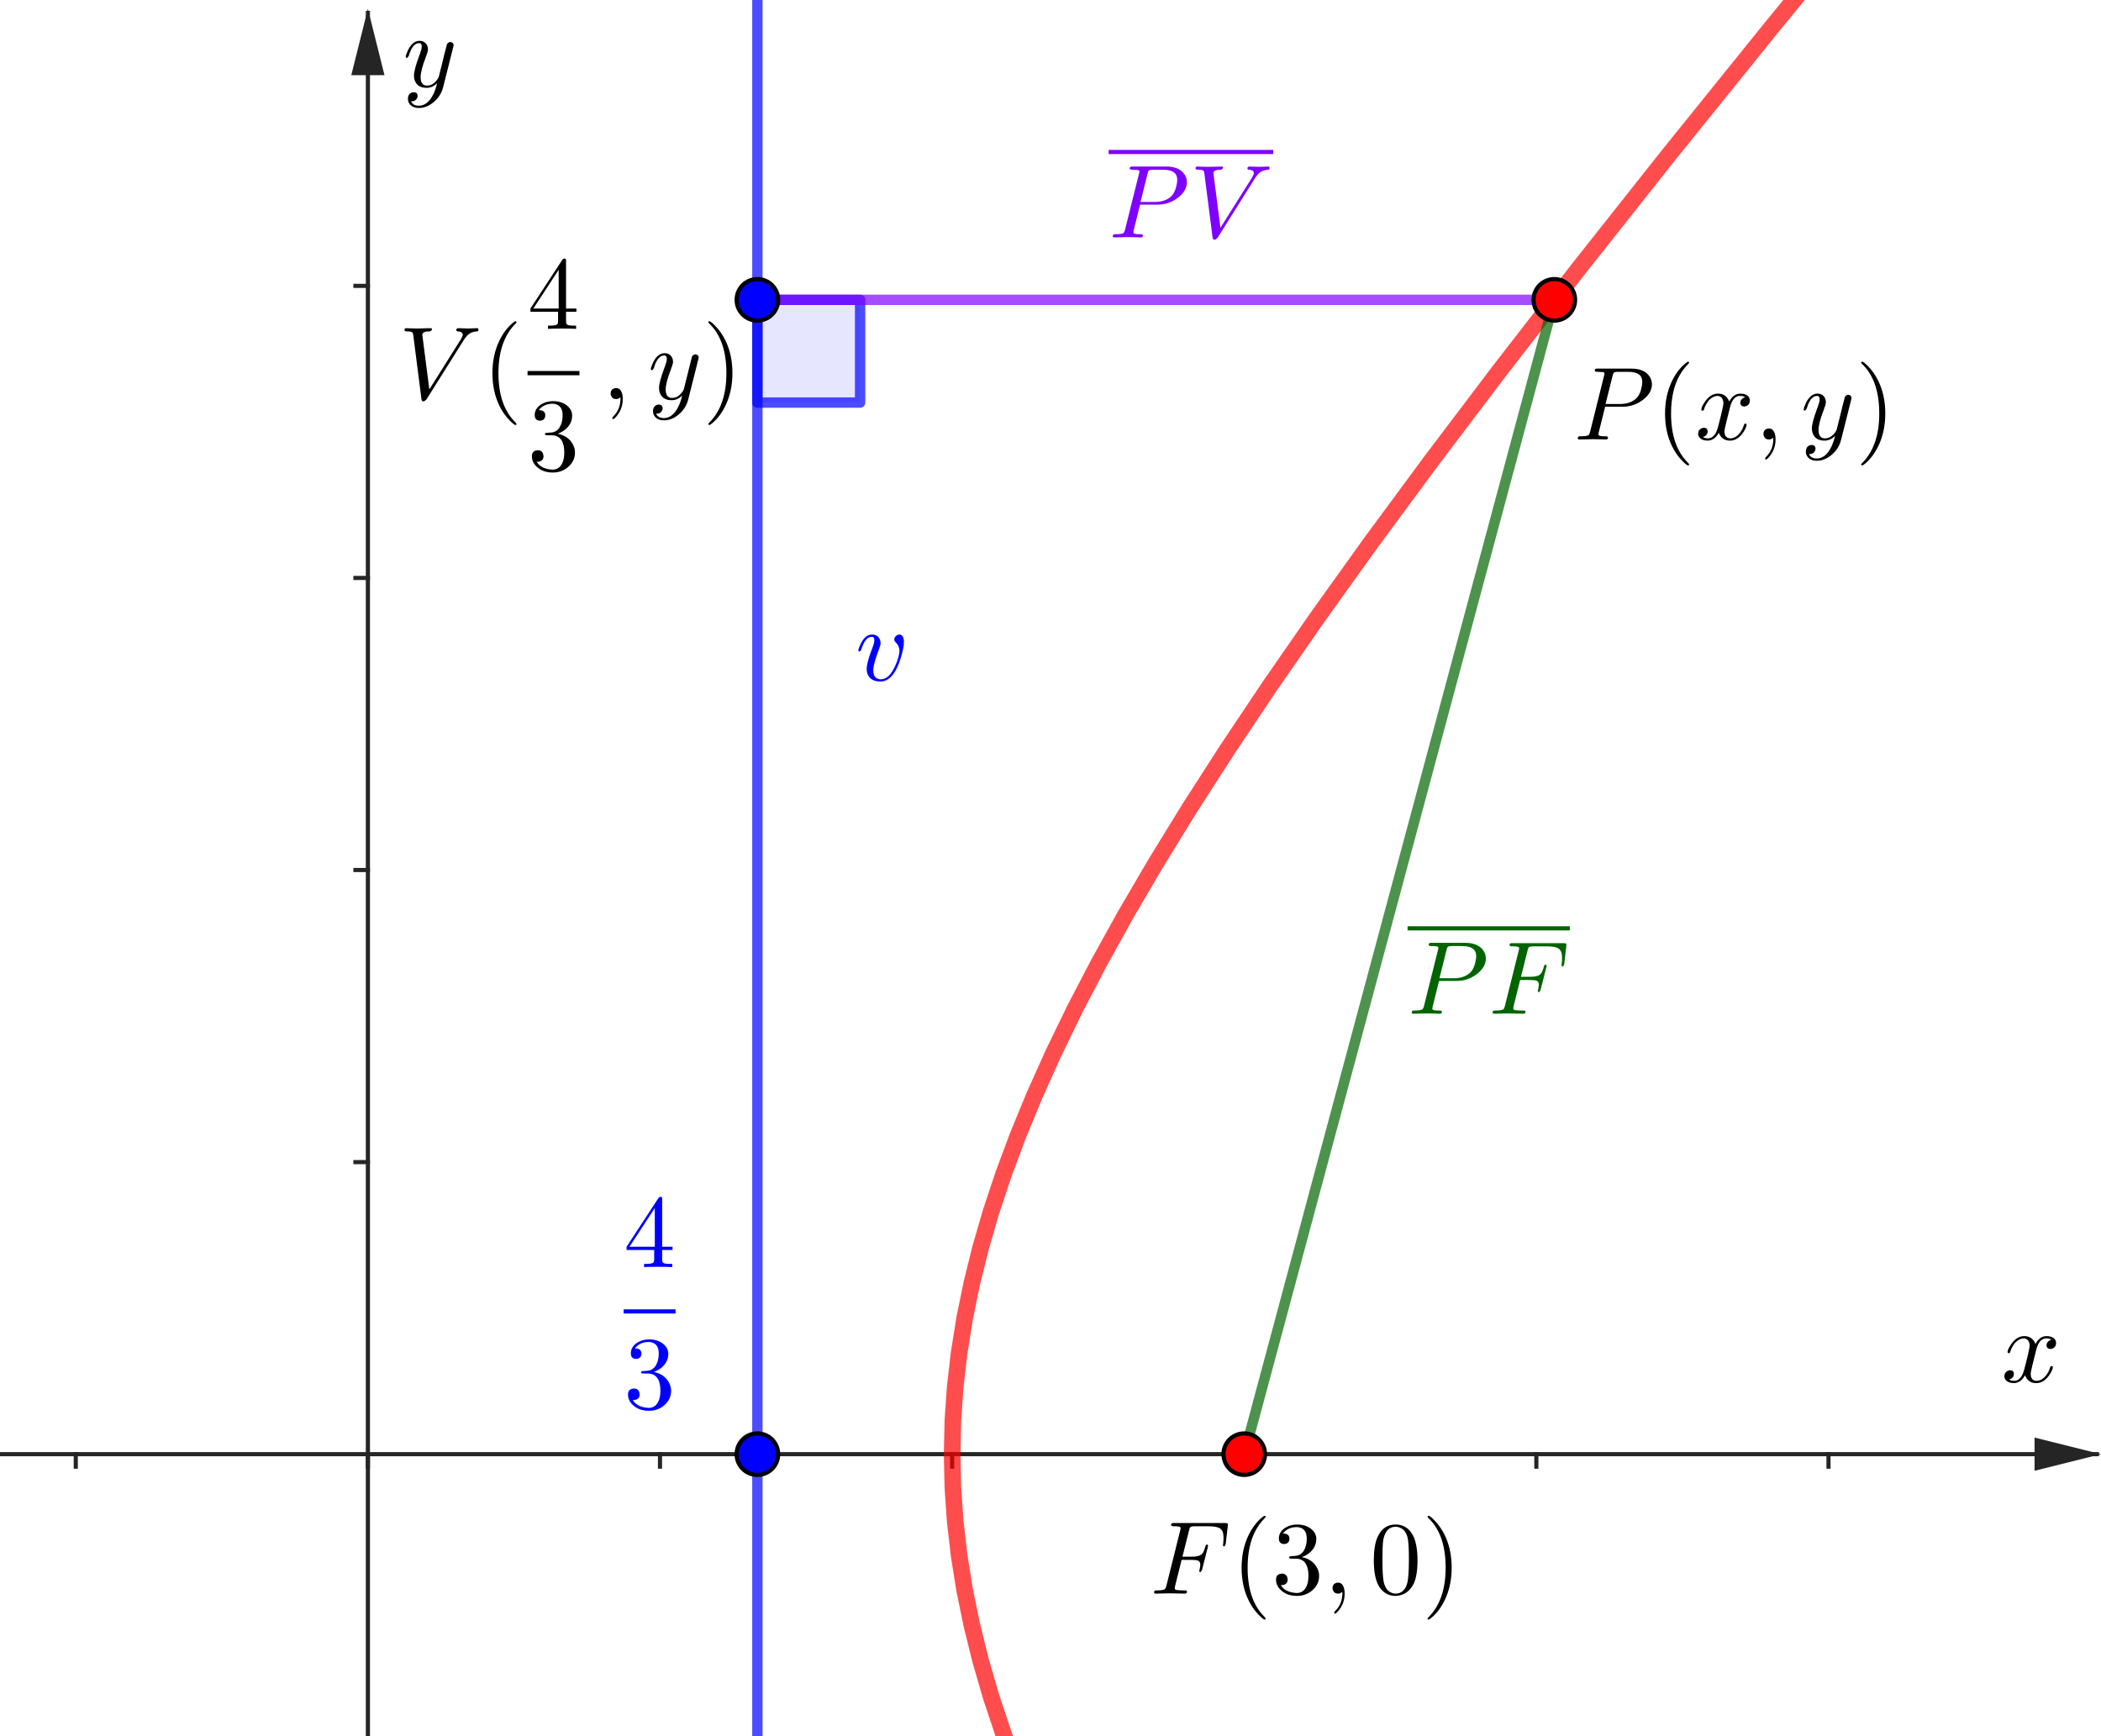 <?xml version="1.0" encoding="ISO-8859-1" standalone="no"?>

<svg 
     version="1.1"
     baseProfile="full"
     xmlns="http://www.w3.org/2000/svg"
     xmlns:xlink="http://www.w3.org/1999/xlink"
     xmlns:ev="http://www.w3.org/2001/xml-events"
     width="7.206cm"
     height="5.956cm"
     viewBox="0 0 506 416"
     >
<title>

</title>
<g stroke-dashoffset="0" stroke-linejoin="miter" stroke-dasharray="none" stroke-width="1" stroke-linecap="square" stroke-miterlimit="10.000">
<clipPath id="clip27a73f8a-1255-4af9-bb23-85bb163624f6">
  <path d="M 0 0 L 0 419.00 L 507.00 419.00 L 507.00 0 z"/>
</clipPath>
<g clip-path="url(#clip1)">
<g stroke-opacity="1" fill="none" stroke="#252525" stroke-linecap="butt">
  <path d="M 88.602 2 L 88.602 419.00"/>
</g> <!-- drawing style -->
</g> <!-- clip1 -->
<clipPath id="clip2b61cd29-91f0-47be-9693-8e1d066ea357">
  <path d="M 0 0 L 0 419.00 L 507.00 419.00 L 507.00 0 z"/>
</clipPath>
<g clip-path="url(#clip2)">
<g fill="#252525" fill-rule="evenodd" fill-opacity="1" stroke="none">
  <path d="M 88.602 1 L 84.602 17.000 L 92.602 17.000"/>
</g> <!-- drawing style -->
</g> <!-- clip2 -->
<clipPath id="clip22287d9d-a956-4fd7-a282-823cee4904d2">
  <path d="M 0 0 L 0 419.00 L 507.00 419.00 L 507.00 0 z"/>
</clipPath>
<g clip-path="url(#clip3)">
<g stroke-opacity="1" fill="none" stroke="#252525" stroke-linecap="butt">
  <path d="M 0 349.16 L 505.00 349.16"/>
</g> <!-- drawing style -->
</g> <!-- clip3 -->
<clipPath id="clip2724c11f-d9e1-4025-8fb3-2a8f8ec35e04">
  <path d="M 0 0 L 0 419.00 L 507.00 419.00 L 507.00 0 z"/>
</clipPath>
<g clip-path="url(#clip4)">
<g fill="#252525" fill-rule="evenodd" fill-opacity="1" stroke="none">
  <path d="M 506.00 349.16 L 490.00 345.16 L 490.00 353.16"/>
</g> <!-- drawing style -->
</g> <!-- clip4 -->
<clipPath id="clip6fb29db4-1203-4401-914a-0dd7557c615d">
  <path d="M 0 0 L 0 419.00 L 507.00 419.00 L 507.00 0 z"/>
</clipPath>
<g clip-path="url(#clip5)">
<g stroke-opacity="1" fill="none" stroke="#252525" stroke-linecap="butt">
  <path d="M 18.248 349.16 L 18.248 352.16"/>
</g> <!-- drawing style -->
</g> <!-- clip5 -->
<clipPath id="clipcc77a278-6c18-4b28-8aab-ed8947327e11">
  <path d="M 0 0 L 0 419.00 L 507.00 419.00 L 507.00 0 z"/>
</clipPath>
<g clip-path="url(#clip6)">
<g stroke-opacity="1" fill="none" stroke="#252525" stroke-linecap="butt">
  <path d="M 88.602 349.16 L 88.602 352.16"/>
</g> <!-- drawing style -->
</g> <!-- clip6 -->
<clipPath id="clipedc1c7fa-dea4-449e-bbe8-79f40c94ea9d">
  <path d="M 0 0 L 0 419.00 L 507.00 419.00 L 507.00 0 z"/>
</clipPath>
<g clip-path="url(#clip7)">
<g stroke-opacity="1" fill="none" stroke="#252525" stroke-linecap="butt">
  <path d="M 158.95 349.16 L 158.95 352.16"/>
</g> <!-- drawing style -->
</g> <!-- clip7 -->
<clipPath id="clip5315a1f4-a2fd-4595-b28f-a557f34b0d8d">
  <path d="M 0 0 L 0 419.00 L 507.00 419.00 L 507.00 0 z"/>
</clipPath>
<g clip-path="url(#clip8)">
<g stroke-opacity="1" fill="none" stroke="#252525" stroke-linecap="butt">
  <path d="M 229.31 349.16 L 229.31 352.16"/>
</g> <!-- drawing style -->
</g> <!-- clip8 -->
<clipPath id="clip8af98655-42cf-4b5d-a1ab-9302fecda2d5">
  <path d="M 0 0 L 0 419.00 L 507.00 419.00 L 507.00 0 z"/>
</clipPath>
<g clip-path="url(#clip9)">
<g stroke-opacity="1" fill="none" stroke="#252525" stroke-linecap="butt">
  <path d="M 299.66 349.16 L 299.66 352.16"/>
</g> <!-- drawing style -->
</g> <!-- clip9 -->
<clipPath id="clipbc779ccb-4076-4e91-b6b6-ec22582db2f7">
  <path d="M 0 0 L 0 419.00 L 507.00 419.00 L 507.00 0 z"/>
</clipPath>
<g clip-path="url(#clip10)">
<g stroke-opacity="1" fill="none" stroke="#252525" stroke-linecap="butt">
  <path d="M 370.01 349.16 L 370.01 352.16"/>
</g> <!-- drawing style -->
</g> <!-- clip10 -->
<clipPath id="clip89971ba2-0aa4-4525-b9c3-c151f8cce7bd">
  <path d="M 0 0 L 0 419.00 L 507.00 419.00 L 507.00 0 z"/>
</clipPath>
<g clip-path="url(#clip11)">
<g stroke-opacity="1" fill="none" stroke="#252525" stroke-linecap="butt">
  <path d="M 440.37 349.16 L 440.37 352.16"/>
</g> <!-- drawing style -->
</g> <!-- clip11 -->
<clipPath id="clip7228b603-f18e-4220-ac67-5b273bff873b">
  <path d="M 0 0 L 0 419.00 L 507.00 419.00 L 507.00 0 z"/>
</clipPath>
<g clip-path="url(#clip12)">
<g stroke-opacity="1" fill="none" stroke="#252525" stroke-linecap="butt">
  <path d="M 85.602 278.81 L 88.602 278.81"/>
</g> <!-- drawing style -->
</g> <!-- clip12 -->
<clipPath id="clip331dbd7c-bf3a-4723-9b96-beb2747a4e0f">
  <path d="M 0 0 L 0 419.00 L 507.00 419.00 L 507.00 0 z"/>
</clipPath>
<g clip-path="url(#clip13)">
<g stroke-opacity="1" fill="none" stroke="#252525" stroke-linecap="butt">
  <path d="M 85.602 208.45 L 88.602 208.45"/>
</g> <!-- drawing style -->
</g> <!-- clip13 -->
<clipPath id="clipea2e3138-e729-43e6-a604-d47627eb84be">
  <path d="M 0 0 L 0 419.00 L 507.00 419.00 L 507.00 0 z"/>
</clipPath>
<g clip-path="url(#clip14)">
<g stroke-opacity="1" fill="none" stroke="#252525" stroke-linecap="butt">
  <path d="M 85.602 138.10 L 88.602 138.10"/>
</g> <!-- drawing style -->
</g> <!-- clip14 -->
<clipPath id="clip7f36144d-bc6e-4267-8a62-78a539a903e4">
  <path d="M 0 0 L 0 419.00 L 507.00 419.00 L 507.00 0 z"/>
</clipPath>
<g clip-path="url(#clip15)">
<g stroke-opacity="1" fill="none" stroke="#252525" stroke-linecap="butt">
  <path d="M 85.602 67.746 L 88.602 67.746"/>
</g> <!-- drawing style -->
</g> <!-- clip15 -->
<g id="misc">
</g><!-- misc -->
<g id="layer0">
<clipPath id="clipabc472d2-8ef7-472d-8b15-2bb88f72cab5">
  <path d="M 0 0 L 0 419.00 L 507.00 419.00 L 507.00 0 z"/>
</clipPath>
<g clip-path="url(#clip16)">
<g stroke-opacity=".698" stroke-linejoin="round" stroke-width="4" fill="none" stroke="#ff0000" stroke-linecap="round">
  <path d="M 716.20 1033.0 L 640.17 945.43 L 579.70 875.20 L 530.53 817.54 L 489.84 769.26 L 455.66 728.19 L 426.61 692.76 L 401.67 661.83 L 380.07 634.54 L 361.23 610.24 L 344.71 588.40 L 330.13 568.64 L 317.23 550.63 L 305.77 534.11 L 295.57 518.85 L 286.46 504.69 L 278.34 491.47 L 271.08 479.06 L 264.60 467.37 L 258.83 456.29 L 253.71 445.74 L 249.18 435.66 L 245.19 425.98 L 241.71 416.64 L 238.70 407.60 L 236.15 398.81 L 234.03 390.23 L 232.31 381.82 L 230.99 373.54 L 230.05 365.36 L 229.49 357.24 L 229.31 349.16 L 229.49 341.07 L 230.05 332.96 L 230.99 324.78 L 232.31 316.50 L 234.03 308.08 L 236.15 299.50 L 238.70 290.71 L 241.71 281.67 L 245.19 272.34 L 249.18 262.66 L 253.71 252.58 L 258.83 242.03 L 264.60 230.95 L 271.08 219.25 L 278.34 206.85 L 286.46 193.63 L 295.57 179.47 L 305.77 164.21 L 317.23 147.68 L 330.13 129.67 L 344.71 109.91 L 361.23 88.081 L 380.07 63.775 L 401.67 36.484 L 426.61 5.553 L 455.66 -29.876 L 489.84 -70.947 L 530.53 -119.22 L 579.70 -176.89 L 640.17 -247.11 L 716.20 -334.65"/>
<title>Hyperbola eq1</title>
<desc>eq1: x² / 4 - y² / 5 = 1</desc>

</g> <!-- drawing style -->
</g> <!-- clip16 -->
<clipPath id="clip17a2eebd-02b9-4b28-a37a-9d340f2ff02c">
  <path d="M 0 0 L 0 419.00 L 507.00 419.00 L 507.00 0 z"/>
</clipPath>
<g clip-path="url(#clip17)">
<g fill="#0000ff" fill-rule="evenodd" fill-opacity=".098" stroke="none">
  <path d="M 182.41 71.113 L 182.41 95.861 L 207.15 95.861 L 207.15 71.113 L 182.41 71.113"/>
<title>Angle α</title>
<desc>Angle α: Angle between D, C, A</desc>

</g> <!-- drawing style -->
</g> <!-- clip17 -->
<clipPath id="clipc218db85-5e62-4ba2-82f8-c4e67116f0d5">
  <path d="M 0 0 L 0 419.00 L 507.00 419.00 L 507.00 0 z"/>
</clipPath>
<g clip-path="url(#clip18)">
<g stroke-opacity=".698" stroke-linejoin="round" stroke-width="2.5" fill="none" stroke="#0000ff" stroke-linecap="round">
  <path d="M 182.41 71.113 L 182.41 95.861 L 207.15 95.861 L 207.15 71.113 L 182.41 71.113"/>
<title>Angle α</title>
<desc>Angle α: Angle between D, C, A</desc>

</g> <!-- drawing style -->
</g> <!-- clip18 -->
<clipPath id="clip9ce5cc5e-da71-46d6-9653-5d5fd3378538">
  <path d="M 0 0 L 0 419.00 L 507.00 419.00 L 507.00 0 z"/>
</clipPath>
<g clip-path="url(#clip19)">
<g stroke-opacity=".698" stroke-linejoin="round" stroke-width="2.5" fill="none" stroke="#0000ff" stroke-linecap="round">
  <path d="M 182.41 424.00 L 182.41 -5"/>
<title>Line eq2</title>
<desc>eq2: x = 1.33</desc>

</g> <!-- drawing style -->
</g> <!-- clip19 -->
<clipPath id="clip95a7a5c2-09ef-4ba3-9af7-2c42c66e4366">
  <path d="M 0 0 L 0 419.00 L 507.00 419.00 L 507.00 0 z"/>
</clipPath>
<g clip-path="url(#clip20)">
<g stroke-opacity=".698" stroke-linejoin="round" stroke-width="2.5" fill="none" stroke="#7f00ff" stroke-linecap="round">
  <path d="M 374.34 71.113 L 182.41 71.113"/>
<title>Segment g</title>
<desc>Segment g: Segment A, C</desc>

</g> <!-- drawing style -->
</g> <!-- clip20 -->
<clipPath id="clipdc469545-3614-4c51-afaa-a8b08cdadd5e">
  <path d="M 0 0 L 0 419.00 L 507.00 419.00 L 507.00 0 z"/>
</clipPath>
<g clip-path="url(#clip21)">
<g stroke-opacity=".698" stroke-linejoin="round" stroke-width="2.5" fill="none" stroke="#006400" stroke-linecap="round">
  <path d="M 374.34 71.113 L 299.66 349.16"/>
<title>Segment h</title>
<desc>Segment h: Segment A, B_{1}</desc>

</g> <!-- drawing style -->
</g> <!-- clip21 -->
<clipPath id="clipe12af0a6-2c05-4040-9868-087cb79e5482">
  <path d="M 0 0 L 0 419.00 L 507.00 419.00 L 507.00 0 z"/>
</clipPath>
<g clip-path="url(#clip22)">
<g fill="#ff0000" fill-rule="nonzero" fill-opacity="1" stroke="none">
  <path d="M 304.66 349.16 C 304.66 351.92 302.42 354.16 299.66 354.16 C 296.90 354.16 294.66 351.92 294.66 349.16 C 294.66 346.40 296.90 344.16 299.66 344.16 C 302.42 344.16 304.66 346.40 304.66 349.16 z"/>
<title>Point B_{1}</title>
<desc>B_{1} = (3, 0)</desc>

</g> <!-- drawing style -->
</g> <!-- clip22 -->
<clipPath id="clip5d7e3bb3-5372-4d51-a987-272229dea4c5">
  <path d="M 0 0 L 0 419.00 L 507.00 419.00 L 507.00 0 z"/>
</clipPath>
<g clip-path="url(#clip23)">
<g stroke-opacity="1" stroke-linejoin="round" fill="none" stroke="#000000" stroke-linecap="round">
  <path d="M 304.66 349.16 C 304.66 351.92 302.42 354.16 299.66 354.16 C 296.90 354.16 294.66 351.92 294.66 349.16 C 294.66 346.40 296.90 344.16 299.66 344.16 C 302.42 344.16 304.66 346.40 304.66 349.16 z"/>
<title>Point B_{1}</title>
<desc>B_{1} = (3, 0)</desc>

</g> <!-- drawing style -->
</g> <!-- clip23 -->
<clipPath id="clipf256a5f5-449f-4c5a-9115-798653467c00">
  <path d="M 0 0 L 0 419.00 L 507.00 419.00 L 507.00 0 z"/>
</clipPath>
<g clip-path="url(#clip24)">
<g fill="#ff0000" fill-rule="nonzero" fill-opacity="1" stroke="none">
  <path d="M 379.34 71.113 C 379.34 73.874 377.10 76.113 374.34 76.113 C 371.58 76.113 369.34 73.874 369.34 71.113 C 369.34 68.351 371.58 66.113 374.34 66.113 C 377.10 66.113 379.34 68.351 379.34 71.113 z"/>
<title>Point A</title>
<desc>Point A: Point on eq1</desc>

</g> <!-- drawing style -->
</g> <!-- clip24 -->
<clipPath id="clip79f0dc97-bf99-45ec-b1b1-f98bf2ca4f98">
  <path d="M 0 0 L 0 419.00 L 507.00 419.00 L 507.00 0 z"/>
</clipPath>
<g clip-path="url(#clip25)">
<g stroke-opacity="1" stroke-linejoin="round" fill="none" stroke="#000000" stroke-linecap="round">
  <path d="M 379.34 71.113 C 379.34 73.874 377.10 76.113 374.34 76.113 C 371.58 76.113 369.34 73.874 369.34 71.113 C 369.34 68.351 371.58 66.113 374.34 66.113 C 377.10 66.113 379.34 68.351 379.34 71.113 z"/>
<title>Point A</title>
<desc>Point A: Point on eq1</desc>

</g> <!-- drawing style -->
</g> <!-- clip25 -->
<clipPath id="clipbf485a00-936d-4c95-a467-79752558245b">
  <path d="M 0 0 L 0 419.00 L 507.00 419.00 L 507.00 0 z"/>
</clipPath>
<g clip-path="url(#clip26)">
<g fill="#0000ff" fill-rule="nonzero" fill-opacity="1" stroke="none">
  <path d="M 187.41 71.113 C 187.41 73.874 185.17 76.113 182.41 76.113 C 179.64 76.113 177.41 73.874 177.41 71.113 C 177.41 68.351 179.64 66.113 182.41 66.113 C 185.17 66.113 187.41 68.351 187.41 71.113 z"/>
<title>Point C</title>
<desc>Point C: Intersection of eq2 and f</desc>

</g> <!-- drawing style -->
</g> <!-- clip26 -->
<clipPath id="clipe815f692-f6d9-4c59-b450-9c9a621eacc3">
  <path d="M 0 0 L 0 419.00 L 507.00 419.00 L 507.00 0 z"/>
</clipPath>
<g clip-path="url(#clip27)">
<g stroke-opacity="1" stroke-linejoin="round" fill="none" stroke="#000000" stroke-linecap="round">
  <path d="M 187.41 71.113 C 187.41 73.874 185.17 76.113 182.41 76.113 C 179.64 76.113 177.41 73.874 177.41 71.113 C 177.41 68.351 179.64 66.113 182.41 66.113 C 185.17 66.113 187.41 68.351 187.41 71.113 z"/>
<title>Point C</title>
<desc>Point C: Intersection of eq2 and f</desc>

</g> <!-- drawing style -->
</g> <!-- clip27 -->
<clipPath id="clip55a02981-1de0-4ea0-9392-773f6e2c470a">
  <path d="M 0 0 L 0 419.00 L 507.00 419.00 L 507.00 0 z"/>
</clipPath>
<g clip-path="url(#clip28)">
<g fill="#0000ff" fill-rule="nonzero" fill-opacity="1" stroke="none">
  <path d="M 187.41 349.16 C 187.41 351.92 185.17 354.16 182.41 354.16 C 179.64 354.16 177.41 351.92 177.41 349.16 C 177.41 346.40 179.64 344.16 182.41 344.16 C 185.17 344.16 187.41 346.40 187.41 349.16 z"/>
<title>Point D</title>
<desc>Point D: Intersection of eq2 and xAxis</desc>

</g> <!-- drawing style -->
</g> <!-- clip28 -->
<clipPath id="clip6fe0d194-b2bf-4205-aac3-5480cf6970dd">
  <path d="M 0 0 L 0 419.00 L 507.00 419.00 L 507.00 0 z"/>
</clipPath>
<g clip-path="url(#clip29)">
<g stroke-opacity="1" stroke-linejoin="round" fill="none" stroke="#000000" stroke-linecap="round">
  <path d="M 187.41 349.16 C 187.41 351.92 185.17 354.16 182.41 354.16 C 179.64 354.16 177.41 351.92 177.41 349.16 C 177.41 346.40 179.64 344.16 182.41 344.16 C 185.17 344.16 187.41 346.40 187.41 349.16 z"/>
<title>Point D</title>
<desc>Point D: Intersection of eq2 and xAxis</desc>

</g> <!-- drawing style -->
</g> <!-- clip29 -->
<g transform="matrix(.25, 0, 0, .25, 482.00, 331.77)">
<clipPath id="clip710874d6-7199-4af2-923b-9755a64bde58">
  <path d="M -1928.0 -1327.1 L -1928.0 348.90 L 100.00 348.90 L 100.00 -1327.1 z"/>
</clipPath>
<g clip-path="url(#clip30)">
<g fill="#000000" fill-rule="nonzero" fill-opacity="1" stroke="none">
  <path d="M 33.406 -30.203 L 30.000 -16.500 Q 28.297 -9.703 28.297 -7.703 Q 28.297 -2.5 32.000 -1.406 Q 32.797 -1.094 33.797 -1.094 Q 38.797 -1.094 42.906 -6.094 Q 45.594 -9.297 47.094 -14.203 Q 47.406 -15.297 48.406 -15.297 Q 49.594 -15.297 49.594 -14.297 Q 49.594 -11.797 46.500 -7.094 Q 41.094 1.094 33.594 1.094 Q 26.797 1.094 23.703 -4.594 Q 23.094 -5.5 22.797 -6.5 Q 20.406 -1.703 16.203 .203 Q 14.297 1.094 12.297 1.094 Q 6.297 1.094 3.906 -2.406 Q 2.906 -3.703 2.906 -5.5 Q 2.906 -9.203 6.094 -10.703 Q 7.203 -11.297 8.406 -11.297 Q 11.406 -11.297 12.000 -8.797 Q 12.094 -8.297 12.094 -7.797 Q 12.094 -4.406 8.703 -2.797 Q 8.094 -2.5 7.406 -2.406 Q 9.5 -1.094 12.406 -1.094 Q 17.703 -1.094 20.797 -8.203 Q 21.406 -9.703 21.906 -11.500 Q 27.297 -31.906 27.297 -35.297 Q 26.703 -41.500 21.906 -42.000 Q 16.703 -42.000 12.406 -36.703 L 12.406 -36.594 Q 12.406 -36.500 12.297 -36.500 Q 10.797 -34.500 9.594 -31.906 Q 9.094 -30.703 8.703 -29.500 L 8.5 -28.906 Q 8.297 -27.797 7.203 -27.797 Q 6 -27.797 6 -28.797 Q 6 -31.297 9.203 -36.000 Q 14.594 -44.203 22.094 -44.203 Q 29.797 -44.203 32.906 -36.594 Q 36.094 -42.797 41.406 -44.000 Q 42.406 -44.203 43.406 -44.203 Q 49.297 -44.203 51.703 -40.906 Q 52.703 -39.500 52.703 -37.594 Q 52.703 -33.500 49.000 -32.094 Q 48.094 -31.797 47.297 -31.797 Q 44.203 -31.797 43.594 -34.500 Q 43.500 -34.906 43.500 -35.297 Q 43.500 -38.297 46.406 -40.000 Q 47.297 -40.500 48.297 -40.703 Q 46.203 -42.000 43.297 -42.000 Q 36.500 -42.000 33.703 -31.406 Q 33.500 -30.797 33.406 -30.203 z"/>
<title>x</title>
<desc>text1_{1} = “x”</desc>

</g> <!-- drawing style -->
</g> <!-- clip30 -->
</g> <!-- transform -->
<g transform="matrix(.25, 0, 0, .25, 97.000, 19.775)">
<clipPath id="clip2530d974-9fdf-408d-aef7-9a5142a0c078">
  <path d="M -388.00 -79.100 L -388.00 1596.9 L 1640.0 1596.9 L 1640.0 -79.100 z"/>
</clipPath>
<g clip-path="url(#clip31)">
<g fill="#000000" fill-rule="nonzero" fill-opacity="1" stroke="none">
  <path d="M 48.594 -38.094 L 39.000 .094 Q 36.594 9.906 28.297 16.000 Q 22.203 20.500 15.594 20.500 Q 8.906 20.500 6.094 15.906 Q 5 14.000 5 11.797 Q 5 6.703 9.094 5.5 Q 9.906 5.297 10.594 5.297 Q 13.797 5.297 14.203 8.094 Q 14.297 8.406 14.297 8.797 Q 14.297 11.094 12.297 12.906 Q 10.906 14.094 8 14.094 Q 9.797 18.297 15.594 18.297 Q 21.797 18.297 26.594 12.000 Q 30.500 6.797 32.797 -2.094 Q 32.906 -2.5 33.094 -3.406 Q 28.594 1.094 23.000 1.094 Q 15.000 1.094 12.094 -4.797 Q 10.797 -7.406 10.797 -10.797 Q 10.797 -16.297 16.094 -30.500 Q 16.297 -31.094 16.594 -31.797 Q 18.297 -36.406 18.297 -38.797 Q 18.297 -42.000 15.797 -42.000 Q 10.297 -42.000 6.797 -32.906 L 6.797 -32.797 Q 6.203 -31.297 5.703 -29.594 Q 4.594 -27.906 4.094 -27.797 Q 2.906 -27.797 2.906 -28.797 Q 2.906 -30.594 5 -35.094 Q 9.406 -44.203 16.094 -44.203 Q 21.406 -44.203 23.500 -39.703 Q 24.297 -38.000 24.297 -36.000 Q 24.297 -33.906 22.297 -28.797 Q 17.203 -15.594 17.203 -9.203 Q 17.203 -1.094 23.406 -1.094 Q 29.203 -1.094 33.500 -7.297 Q 34.500 -8.797 34.703 -9.594 L 39.203 -27.594 Q 39.906 -30.906 41.203 -35.594 Q 42.203 -39.906 42.594 -41.000 Q 43.906 -43.094 46.094 -43.094 Q 48.594 -42.594 49.000 -40.406 Q 49.000 -39.500 48.594 -38.094 z"/>
<title>y</title>
<desc>text1_{2} = “y”</desc>

</g> <!-- drawing style -->
</g> <!-- clip31 -->
</g> <!-- transform -->
<g transform="matrix(.25, 0, 0, .25, 379.00, 104.75)">
<clipPath id="clipedcf31af-1bf1-4e8e-8494-053b1137faac">
  <path d="M -1516.0 -419.00 L -1516.0 1257.0 L 512.00 1257.0 L 512.00 -419.00 z"/>
</clipPath>
<g clip-path="url(#clip32)">
<g fill="#000000" fill-rule="nonzero" fill-opacity="1" stroke="none">
  <path d="M 30.297 -31.594 L 30.297 -31.594 L 24.094 -6.594 L 23.797 -4.906 Q 23.797 -3.203 28.406 -3.094 L 28.406 -3.094 L 28.406 -3.094 L 30.297 -3.094 Q 32.906 -3.094 33.094 -2 Q 33.094 0 31.094 0 L 24.703 -.203 L 24.594 -.203 L 18.406 -.297 L 18.203 -.297 L 5.594 0 L 5.5 0 Q 4 0 4 -1.203 Q 4 -2.906 5.594 -3.094 L 6.797 -3.094 Q 13.297 -3.094 14.594 -4.5 Q 15.203 -5.203 15.797 -7.297 Q 15.797 -7.406 15.906 -7.797 L 29.297 -61.500 Q 29.703 -63.094 29.703 -63.406 Q 29.703 -64.594 28.094 -64.906 L 28.000 -64.906 L 28.000 -64.906 Q 27.797 -65.000 27.500 -65.000 Q 25.094 -65.203 23.203 -65.203 Q 20.594 -65.203 20.406 -66.000 Q 20.297 -66.203 20.297 -66.406 Q 20.297 -68.094 22.000 -68.297 L 22.000 -68.297 L 23.297 -68.297 L 55.703 -68.297 Q 67.797 -68.297 73.000 -60.906 Q 75.406 -57.406 75.406 -53.203 Q 75.406 -45.094 67.094 -38.500 Q 58.297 -31.594 47.297 -31.594 L 30.297 -31.594 z M 37.500 -61.406 L 30.703 -34.203 L 44.797 -34.203 Q 54.297 -34.203 60.203 -39.500 Q 64.297 -43.297 65.797 -52.203 L 65.797 -52.297 Q 66.094 -54.203 66.094 -55.594 Q 66.094 -65.203 52.500 -65.203 L 42.906 -65.203 Q 39.297 -65.203 38.500 -64.203 L 38.500 -64.203 L 38.500 -64.094 L 38.406 -64.094 L 38.406 -64.000 Q 38.000 -63.406 37.500 -61.406 z"/>
<title>P(x,y)</title>
<desc>text1_{6} = “P(x,y)”</desc>

</g> <!-- drawing style -->
</g> <!-- clip32 -->
</g> <!-- transform -->
<g transform="matrix(.25, 0, 0, .25, 398.53, 104.75)">
<clipPath id="clip3bed92d3-2624-4a61-91b4-642d4a9fe8c5">
  <path d="M -1594.1 -419.00 L -1594.1 1257.0 L 433.90 1257.0 L 433.90 -419.00 z"/>
</clipPath>
<g clip-path="url(#clip33)">
<g fill="#000000" fill-rule="nonzero" fill-opacity="1" stroke="none">
  <path d="M 33.094 24.000 L 33.094 24.000 Q 33.094 25.000 32.094 25.000 Q 30.906 25.000 26.797 20.906 Q 20.594 14.703 16.500 6.203 Q 9.906 -7.406 9.906 -25.000 Q 9.906 -41.906 16.203 -55.500 Q 21.406 -66.594 29.406 -73.297 Q 31.500 -75.000 32.094 -75.000 Q 33.094 -75.000 33.094 -74.000 Q 33.094 -73.500 31.797 -72.297 Q 15.703 -55.906 15.703 -25.000 Q 15.703 5.797 31.406 21.797 Q 33.094 23.500 33.094 24.000 z"/>
<title>P(x,y)</title>
<desc>text1_{6} = “P(x,y)”</desc>

</g> <!-- drawing style -->
</g> <!-- clip33 -->
</g> <!-- transform -->
<g transform="matrix(.25, 0, 0, .25, 408.25, 104.75)">
<clipPath id="clip982e3114-d148-4796-b4f6-f3cd02faaf48">
  <path d="M -1633.0 -419.00 L -1633.0 1257.0 L 395.00 1257.0 L 395.00 -419.00 z"/>
</clipPath>
<g clip-path="url(#clip34)">
<g fill="#000000" fill-rule="nonzero" fill-opacity="1" stroke="none">
  <path d="M 33.406 -30.203 L 30.000 -16.500 Q 28.297 -9.703 28.297 -7.703 Q 28.297 -2.5 32.000 -1.406 Q 32.797 -1.094 33.797 -1.094 Q 38.797 -1.094 42.906 -6.094 Q 45.594 -9.297 47.094 -14.203 Q 47.406 -15.297 48.406 -15.297 Q 49.594 -15.297 49.594 -14.297 Q 49.594 -11.797 46.500 -7.094 Q 41.094 1.094 33.594 1.094 Q 26.797 1.094 23.703 -4.594 Q 23.094 -5.5 22.797 -6.5 Q 20.406 -1.703 16.203 .203 Q 14.297 1.094 12.297 1.094 Q 6.297 1.094 3.906 -2.406 Q 2.906 -3.703 2.906 -5.5 Q 2.906 -9.203 6.094 -10.703 Q 7.203 -11.297 8.406 -11.297 Q 11.406 -11.297 12.000 -8.797 Q 12.094 -8.297 12.094 -7.797 Q 12.094 -4.406 8.703 -2.797 Q 8.094 -2.5 7.406 -2.406 Q 9.5 -1.094 12.406 -1.094 Q 17.703 -1.094 20.797 -8.203 Q 21.406 -9.703 21.906 -11.500 Q 27.297 -31.906 27.297 -35.297 Q 26.703 -41.500 21.906 -42.000 Q 16.703 -42.000 12.406 -36.703 L 12.406 -36.594 Q 12.406 -36.500 12.297 -36.500 Q 10.797 -34.500 9.594 -31.906 Q 9.094 -30.703 8.703 -29.500 L 8.5 -28.906 Q 8.297 -27.797 7.203 -27.797 Q 6 -27.797 6 -28.797 Q 6 -31.297 9.203 -36.000 Q 14.594 -44.203 22.094 -44.203 Q 29.797 -44.203 32.906 -36.594 Q 36.094 -42.797 41.406 -44.000 Q 42.406 -44.203 43.406 -44.203 Q 49.297 -44.203 51.703 -40.906 Q 52.703 -39.500 52.703 -37.594 Q 52.703 -33.500 49.000 -32.094 Q 48.094 -31.797 47.297 -31.797 Q 44.203 -31.797 43.594 -34.500 Q 43.500 -34.906 43.500 -35.297 Q 43.500 -38.297 46.406 -40.000 Q 47.297 -40.500 48.297 -40.703 Q 46.203 -42.000 43.297 -42.000 Q 36.500 -42.000 33.703 -31.406 Q 33.500 -30.797 33.406 -30.203 z"/>
<title>P(x,y)</title>
<desc>text1_{6} = “P(x,y)”</desc>

</g> <!-- drawing style -->
</g> <!-- clip34 -->
</g> <!-- transform -->
<g transform="matrix(.25, 0, 0, .25, 422.55, 104.75)">
<clipPath id="clipa51d8859-a2cf-4dc8-8e81-d168d2d36f7d">
  <path d="M -1690.2 -419.00 L -1690.2 1257.0 L 337.80 1257.0 L 337.80 -419.00 z"/>
</clipPath>
<g clip-path="url(#clip35)">
<g fill="#000000" fill-rule="nonzero" fill-opacity="1" stroke="none">
  <path d="M 20.297 -.094 L 20.297 -.094 Q 20.297 9.594 14.000 16.906 Q 12.297 18.906 11.203 19.297 Q 10.203 19.297 10.203 18.203 Q 10.203 17.703 11.297 16.594 Q 17.297 10.594 18.000 1.906 Q 18.094 .906 18.094 -.094 Q 18.094 -1.594 17.906 -1.594 Q 17.797 -1.594 17.406 -1.297 Q 16.000 0 13.906 0 Q 10.203 0 9 -3.406 Q 8.594 -4.297 8.594 -5.297 Q 8.594 -8.906 11.703 -10.203 Q 12.703 -10.594 13.906 -10.594 Q 18.297 -10.594 19.797 -4.797 Q 20.297 -2.703 20.297 -.094 z"/>
<title>P(x,y)</title>
<desc>text1_{6} = “P(x,y)”</desc>

</g> <!-- drawing style -->
</g> <!-- clip35 -->
</g> <!-- transform -->
<g transform="matrix(.25, 0, 0, .25, 433.67, 104.75)">
<clipPath id="clip25fe87f6-3bd2-4d96-92d4-c0be85e25910">
  <path d="M -1734.7 -419.00 L -1734.7 1257.0 L 293.33 1257.0 L 293.33 -419.00 z"/>
</clipPath>
<g clip-path="url(#clip36)">
<g fill="#000000" fill-rule="nonzero" fill-opacity="1" stroke="none">
  <path d="M 48.594 -38.094 L 39.000 .094 Q 36.594 9.906 28.297 16.000 Q 22.203 20.500 15.594 20.500 Q 8.906 20.500 6.094 15.906 Q 5 14.000 5 11.797 Q 5 6.703 9.094 5.5 Q 9.906 5.297 10.594 5.297 Q 13.797 5.297 14.203 8.094 Q 14.297 8.406 14.297 8.797 Q 14.297 11.094 12.297 12.906 Q 10.906 14.094 8 14.094 Q 9.797 18.297 15.594 18.297 Q 21.797 18.297 26.594 12.000 Q 30.500 6.797 32.797 -2.094 Q 32.906 -2.5 33.094 -3.406 Q 28.594 1.094 23.000 1.094 Q 15.000 1.094 12.094 -4.797 Q 10.797 -7.406 10.797 -10.797 Q 10.797 -16.297 16.094 -30.500 Q 16.297 -31.094 16.594 -31.797 Q 18.297 -36.406 18.297 -38.797 Q 18.297 -42.000 15.797 -42.000 Q 10.297 -42.000 6.797 -32.906 L 6.797 -32.797 Q 6.203 -31.297 5.703 -29.594 Q 4.594 -27.906 4.094 -27.797 Q 2.906 -27.797 2.906 -28.797 Q 2.906 -30.594 5 -35.094 Q 9.406 -44.203 16.094 -44.203 Q 21.406 -44.203 23.500 -39.703 Q 24.297 -38.000 24.297 -36.000 Q 24.297 -33.906 22.297 -28.797 Q 17.203 -15.594 17.203 -9.203 Q 17.203 -1.094 23.406 -1.094 Q 29.203 -1.094 33.500 -7.297 Q 34.500 -8.797 34.703 -9.594 L 39.203 -27.594 Q 39.906 -30.906 41.203 -35.594 Q 42.203 -39.906 42.594 -41.000 Q 43.906 -43.094 46.094 -43.094 Q 48.594 -42.594 49.000 -40.406 Q 49.000 -39.500 48.594 -38.094 z"/>
<title>P(x,y)</title>
<desc>text1_{6} = “P(x,y)”</desc>

</g> <!-- drawing style -->
</g> <!-- clip36 -->
</g> <!-- transform -->
<g transform="matrix(.25, 0, 0, .25, 446.82, 104.75)">
<clipPath id="clip53739948-7dbd-4d81-9b63-53bbb341da5c">
  <path d="M -1787.3 -419.00 L -1787.3 1257.0 L 240.73 1257.0 L 240.73 -419.00 z"/>
</clipPath>
<g clip-path="url(#clip37)">
<g fill="#000000" fill-rule="nonzero" fill-opacity="1" stroke="none">
  <path d="M 28.906 -25.000 L 28.906 -25.000 Q 28.906 -8.094 22.594 5.5 Q 17.406 16.594 9.406 23.297 Q 7.297 25.000 6.703 25.000 Q 5.703 25.000 5.703 24.000 Q 5.703 23.500 7 22.297 Q 23.094 5.906 23.094 -25.000 Q 23.094 -55.500 8.094 -71.203 L 7.594 -71.703 Q 5.703 -73.500 5.703 -74.000 Q 5.703 -75.000 6.703 -75.000 Q 7.906 -75.000 12.000 -70.906 Q 18.203 -64.703 22.297 -56.203 Q 28.906 -42.594 28.906 -25.000 z"/>
<title>P(x,y)</title>
<desc>text1_{6} = “P(x,y)”</desc>

</g> <!-- drawing style -->
</g> <!-- clip37 -->
</g> <!-- transform -->
<g transform="matrix(.25, 0, 0, .25, 277.00, 382.75)">
<clipPath id="clip8423157c-7874-49d9-bf33-992051b34672">
  <path d="M -1108.0 -1531.0 L -1108.0 145.00 L 920.00 145.00 L 920.00 -1531.0 z"/>
</clipPath>
<g clip-path="url(#clip38)">
<g fill="#000000" fill-rule="nonzero" fill-opacity="1" stroke="none">
  <path d="M 30.297 -32.500 L 24.094 -7.594 Q 23.703 -6.094 23.703 -5.297 Q 23.703 -3.906 25.000 -3.594 Q 25.703 -3.406 26.906 -3.297 Q 29.406 -3.094 32.094 -3.094 Q 34.594 -3.094 34.906 -3 L 35.406 -2.297 Q 35.500 -2.094 35.500 -1.906 Q 35.500 0 33.406 0 L 18.594 -.297 L 18.500 -.297 L 5.406 0 L 5.297 0 Q 3.797 0 3.797 -1.203 Q 3.797 -2.906 5.406 -3.094 L 6.594 -3.094 Q 13.094 -3.094 14.406 -4.5 Q 15.000 -5.203 15.594 -7.297 Q 15.594 -7.406 15.703 -7.797 L 28.906 -60.703 Q 29.406 -62.500 29.406 -63.094 Q 29.406 -64.797 24.797 -64.906 L 24.703 -64.906 L 22.906 -64.906 Q 20.297 -64.906 20.094 -66.000 Q 20.094 -67.797 21.703 -68.000 L 23.094 -68.000 L 72.094 -68.000 Q 74.500 -68.000 74.703 -67.297 L 74.797 -67.297 Q 75.000 -66.703 74.797 -65.297 L 72.797 -48.000 Q 72.094 -45.703 71.406 -45.500 Q 70.203 -45.500 70.203 -46.703 Q 70.203 -47.203 70.406 -48.500 Q 70.703 -51.203 70.703 -53.906 Q 70.703 -60.594 67.297 -62.797 L 67.203 -62.906 Q 64.000 -64.906 56.094 -64.906 L 42.906 -64.906 Q 39.203 -64.906 38.500 -63.797 L 38.406 -63.797 L 38.406 -63.703 Q 38.094 -63.297 37.906 -62.500 L 37.906 -62.406 L 37.797 -62.297 Q 37.703 -61.906 37.500 -61.000 L 31.094 -35.594 L 40.203 -35.594 Q 47.500 -35.594 50.000 -38.297 L 50.094 -38.406 Q 51.797 -40.297 53.094 -45.203 Q 53.594 -47.094 54.594 -47.297 Q 55.703 -47.297 55.797 -46.203 Q 55.797 -45.703 55.500 -44.594 L 50.000 -22.906 Q 49.000 -20.906 48.500 -20.797 Q 47.297 -20.797 47.297 -22.000 Q 47.297 -22.406 47.594 -23.094 Q 48.297 -26.094 48.297 -28.000 Q 48.297 -30.906 46.094 -31.797 L 46.094 -31.797 Q 44.203 -32.500 40.000 -32.500 L 30.297 -32.500 z"/>
<title>F(3,0)</title>
<desc>text1_{3} = “F(3,0)”</desc>

</g> <!-- drawing style -->
</g> <!-- clip38 -->
</g> <!-- transform -->
<g transform="matrix(.25, 0, 0, .25, 296.55, 382.75)">
<clipPath id="clip2b1f9186-d41b-49fd-a0ce-eb217a051c9a">
  <path d="M -1186.2 -1531.0 L -1186.2 145.00 L 841.80 145.00 L 841.80 -1531.0 z"/>
</clipPath>
<g clip-path="url(#clip39)">
<g fill="#000000" fill-rule="nonzero" fill-opacity="1" stroke="none">
  <path d="M 33.094 24.000 L 33.094 24.000 Q 33.094 25.000 32.094 25.000 Q 30.906 25.000 26.797 20.906 Q 20.594 14.703 16.500 6.203 Q 9.906 -7.406 9.906 -25.000 Q 9.906 -41.906 16.203 -55.500 Q 21.406 -66.594 29.406 -73.297 Q 31.500 -75.000 32.094 -75.000 Q 33.094 -75.000 33.094 -74.000 Q 33.094 -73.500 31.797 -72.297 Q 15.703 -55.906 15.703 -25.000 Q 15.703 5.797 31.406 21.797 Q 33.094 23.500 33.094 24.000 z"/>
<title>F(3,0)</title>
<desc>text1_{3} = “F(3,0)”</desc>

</g> <!-- drawing style -->
</g> <!-- clip39 -->
</g> <!-- transform -->
<g transform="matrix(.25, 0, 0, .25, 306.27, 382.75)">
<clipPath id="clip5e92b25c-89c7-4ade-8eab-c37f387e11d7">
  <path d="M -1225.1 -1531.0 L -1225.1 145.00 L 802.90 145.00 L 802.90 -1531.0 z"/>
</clipPath>
<g clip-path="url(#clip40)">
<g fill="#000000" fill-rule="nonzero" fill-opacity="1" stroke="none">
  <path d="M 29.000 -35.203 L 29.000 -35.203 Q 39.000 -33.203 43.406 -25.406 Q 45.703 -21.500 45.703 -17.094 Q 45.703 -8.594 38.703 -2.797 Q 32.594 2.203 24.406 2.203 Q 14.500 2.203 8.5 -3.703 Q 4.203 -7.906 4.203 -13.500 Q 4.203 -18.203 8.406 -19.094 Q 9.094 -19.297 9.797 -19.297 Q 13.594 -19.297 14.906 -16.094 Q 15.297 -14.797 15.406 -13.703 Q 15.406 -9.703 11.797 -8.5 Q 10.406 -8 8.797 -8.203 Q 12.500 -2 21.594 -.797 Q 22.906 -.594 24.094 -.594 Q 30.500 -.594 33.500 -6.906 Q 35.406 -10.906 35.406 -17.094 Q 35.406 -30.406 27.406 -33.094 Q 25.594 -33.703 23.500 -33.703 L 19.094 -33.703 Q 16.906 -33.703 16.703 -34.797 Q 16.703 -35.797 18.203 -36.000 Q 19.703 -36.000 22.094 -36.297 Q 27.203 -36.500 30.094 -40.203 L 30.094 -40.297 L 30.203 -40.406 L 30.297 -40.500 L 30.406 -40.500 L 31.000 -41.500 Q 33.797 -46.203 33.797 -52.906 Q 33.797 -62.203 26.594 -63.797 Q 25.406 -64.094 24.203 -64.094 Q 17.203 -64.094 12.797 -60.094 Q 11.703 -59.094 10.906 -57.906 Q 17.094 -57.906 17.094 -52.906 Q 17.094 -49.297 14.000 -48.094 Q 13.094 -47.797 12.000 -47.797 Q 8.094 -47.797 7.094 -51.297 L 7.094 -51.297 L 7.094 -51.406 Q 6.906 -52.203 6.906 -53.000 Q 6.906 -59.703 13.500 -63.703 Q 18.297 -66.594 24.594 -66.594 Q 33.703 -66.594 39.297 -61.203 L 39.500 -61.000 Q 43.000 -57.406 43.000 -52.797 Q 43.000 -44.500 35.906 -38.906 Q 32.797 -36.500 29.000 -35.203 z"/>
<title>F(3,0)</title>
<desc>text1_{3} = “F(3,0)”</desc>

</g> <!-- drawing style -->
</g> <!-- clip40 -->
</g> <!-- transform -->
<g transform="matrix(.25, 0, 0, .25, 318.77, 382.75)">
<clipPath id="clipa887f988-b0cf-4d15-a4db-ef8a7b2dc479">
  <path d="M -1275.1 -1531.0 L -1275.1 145.00 L 752.90 145.00 L 752.90 -1531.0 z"/>
</clipPath>
<g clip-path="url(#clip41)">
<g fill="#000000" fill-rule="nonzero" fill-opacity="1" stroke="none">
  <path d="M 20.297 -.094 L 20.297 -.094 Q 20.297 9.594 14.000 16.906 Q 12.297 18.906 11.203 19.297 Q 10.203 19.297 10.203 18.203 Q 10.203 17.703 11.297 16.594 Q 17.297 10.594 18.000 1.906 Q 18.094 .906 18.094 -.094 Q 18.094 -1.594 17.906 -1.594 Q 17.797 -1.594 17.406 -1.297 Q 16.000 0 13.906 0 Q 10.203 0 9 -3.406 Q 8.594 -4.297 8.594 -5.297 Q 8.594 -8.906 11.703 -10.203 Q 12.703 -10.594 13.906 -10.594 Q 18.297 -10.594 19.797 -4.797 Q 20.297 -2.703 20.297 -.094 z"/>
<title>F(3,0)</title>
<desc>text1_{3} = “F(3,0)”</desc>

</g> <!-- drawing style -->
</g> <!-- clip41 -->
</g> <!-- transform -->
<g transform="matrix(.25, 0, 0, .25, 329.89, 382.75)">
<clipPath id="clip1dc33df2-9062-4fcb-839f-4a5abde37c26">
  <path d="M -1319.6 -1531.0 L -1319.6 145.00 L 708.43 145.00 L 708.43 -1531.0 z"/>
</clipPath>
<g clip-path="url(#clip42)">
<g fill="#000000" fill-rule="nonzero" fill-opacity="1" stroke="none">
  <path d="M 46.000 -32.000 Q 46.000 -17.406 42.297 -9.406 Q 36.406 1.797 24.906 2.203 Q 15.797 2.203 10.297 -5 Q 9.203 -6.297 8.406 -7.906 Q 3.906 -16.203 3.906 -32.000 Q 3.906 -46.703 7.594 -54.703 Q 12.594 -65.906 23.797 -66.594 L 25.000 -66.594 Q 33.906 -66.594 39.500 -59.500 L 39.500 -59.406 Q 40.906 -57.594 42.000 -55.406 Q 46.000 -46.906 46.000 -32.000 z M 24.906 0 L 24.906 0 Q 31.203 0 34.594 -6.094 Q 36.000 -8.797 36.594 -12.500 Q 37.703 -18.906 37.703 -33.203 Q 37.703 -47.094 36.703 -52.703 Q 34.906 -62.203 27.500 -64.094 Q 26.203 -64.406 24.906 -64.406 Q 17.906 -64.406 14.703 -57.406 Q 13.594 -55.000 13.000 -51.594 Q 12.203 -46.203 12.203 -33.203 Q 12.203 -18.094 13.297 -12.094 Q 15.094 -2.5 22.094 -.406 Q 23.500 0 24.906 0 z"/>
<title>F(3,0)</title>
<desc>text1_{3} = “F(3,0)”</desc>

</g> <!-- drawing style -->
</g> <!-- clip42 -->
</g> <!-- transform -->
<g transform="matrix(.25, 0, 0, .25, 342.39, 382.75)">
<clipPath id="clip78e28971-783f-4dae-b148-1d8a802de38c">
  <path d="M -1369.6 -1531.0 L -1369.6 145.00 L 658.43 145.00 L 658.43 -1531.0 z"/>
</clipPath>
<g clip-path="url(#clip43)">
<g fill="#000000" fill-rule="nonzero" fill-opacity="1" stroke="none">
  <path d="M 28.906 -25.000 L 28.906 -25.000 Q 28.906 -8.094 22.594 5.5 Q 17.406 16.594 9.406 23.297 Q 7.297 25.000 6.703 25.000 Q 5.703 25.000 5.703 24.000 Q 5.703 23.500 7 22.297 Q 23.094 5.906 23.094 -25.000 Q 23.094 -55.500 8.094 -71.203 L 7.594 -71.703 Q 5.703 -73.500 5.703 -74.000 Q 5.703 -75.000 6.703 -75.000 Q 7.906 -75.000 12.000 -70.906 Q 18.203 -64.703 22.297 -56.203 Q 28.906 -42.594 28.906 -25.000 z"/>
<title>F(3,0)</title>
<desc>text1_{3} = “F(3,0)”</desc>

</g> <!-- drawing style -->
</g> <!-- clip43 -->
</g> <!-- transform -->
<g transform="matrix(25.000, 0, 0, 25.000, 0, 0)">
<clipPath id="clipf708070a-66d6-4fd2-957f-85e80f6f2539">
  <path d="M 0 0 L 0 16.760 L 20.280 16.760 L 20.280 0 z"/>
</clipPath>
<g clip-path="url(#clip44)">
<g fill="#006400" fill-rule="nonzero" fill-opacity="1" stroke="none">
  <path d="M 13.560 8.88 L 15.123 8.88 L 15.123 8.92 L 13.560 8.92 L 13.560 8.88 z"/>
<title>\overline{PF}</title>
<desc>text1_{18} = “\overline{PF}”</desc>

</g> <!-- drawing style -->
</g> <!-- clip44 -->
</g> <!-- transform -->
<g transform="matrix(.25, 0, 0, .25, 339.00, 243.07)">
<clipPath id="clipbad2174b-4426-4f6a-b734-5fe1e5e2090b">
  <path d="M -1356.0 -972.30 L -1356.0 703.70 L 672.00 703.70 L 672.00 -972.30 z"/>
</clipPath>
<g clip-path="url(#clip45)">
<g fill="#006400" fill-rule="nonzero" fill-opacity="1" stroke="none">
  <path d="M 30.297 -31.594 L 30.297 -31.594 L 24.094 -6.594 L 23.797 -4.906 Q 23.797 -3.203 28.406 -3.094 L 28.406 -3.094 L 28.406 -3.094 L 30.297 -3.094 Q 32.906 -3.094 33.094 -2 Q 33.094 0 31.094 0 L 24.703 -.203 L 24.594 -.203 L 18.406 -.297 L 18.203 -.297 L 5.594 0 L 5.5 0 Q 4 0 4 -1.203 Q 4 -2.906 5.594 -3.094 L 6.797 -3.094 Q 13.297 -3.094 14.594 -4.5 Q 15.203 -5.203 15.797 -7.297 Q 15.797 -7.406 15.906 -7.797 L 29.297 -61.500 Q 29.703 -63.094 29.703 -63.406 Q 29.703 -64.594 28.094 -64.906 L 28.000 -64.906 L 28.000 -64.906 Q 27.797 -65.000 27.500 -65.000 Q 25.094 -65.203 23.203 -65.203 Q 20.594 -65.203 20.406 -66.000 Q 20.297 -66.203 20.297 -66.406 Q 20.297 -68.094 22.000 -68.297 L 22.000 -68.297 L 23.297 -68.297 L 55.703 -68.297 Q 67.797 -68.297 73.000 -60.906 Q 75.406 -57.406 75.406 -53.203 Q 75.406 -45.094 67.094 -38.500 Q 58.297 -31.594 47.297 -31.594 L 30.297 -31.594 z M 37.500 -61.406 L 30.703 -34.203 L 44.797 -34.203 Q 54.297 -34.203 60.203 -39.500 Q 64.297 -43.297 65.797 -52.203 L 65.797 -52.297 Q 66.094 -54.203 66.094 -55.594 Q 66.094 -65.203 52.500 -65.203 L 42.906 -65.203 Q 39.297 -65.203 38.500 -64.203 L 38.500 -64.203 L 38.500 -64.094 L 38.406 -64.094 L 38.406 -64.000 Q 38.000 -63.406 37.500 -61.406 z"/>
<title>\overline{PF}</title>
<desc>text1_{18} = “\overline{PF}”</desc>

</g> <!-- drawing style -->
</g> <!-- clip45 -->
</g> <!-- transform -->
<g transform="matrix(.25, 0, 0, .25, 358.53, 243.07)">
<clipPath id="clipd006160f-df78-47a4-8f83-b5ba43852f78">
  <path d="M -1434.1 -972.30 L -1434.1 703.70 L 593.90 703.70 L 593.90 -972.30 z"/>
</clipPath>
<g clip-path="url(#clip46)">
<g fill="#006400" fill-rule="nonzero" fill-opacity="1" stroke="none">
  <path d="M 30.297 -32.500 L 24.094 -7.594 Q 23.703 -6.094 23.703 -5.297 Q 23.703 -3.906 25.000 -3.594 Q 25.703 -3.406 26.906 -3.297 Q 29.406 -3.094 32.094 -3.094 Q 34.594 -3.094 34.906 -3 L 35.406 -2.297 Q 35.500 -2.094 35.500 -1.906 Q 35.500 0 33.406 0 L 18.594 -.297 L 18.500 -.297 L 5.406 0 L 5.297 0 Q 3.797 0 3.797 -1.203 Q 3.797 -2.906 5.406 -3.094 L 6.594 -3.094 Q 13.094 -3.094 14.406 -4.5 Q 15.000 -5.203 15.594 -7.297 Q 15.594 -7.406 15.703 -7.797 L 28.906 -60.703 Q 29.406 -62.500 29.406 -63.094 Q 29.406 -64.797 24.797 -64.906 L 24.703 -64.906 L 22.906 -64.906 Q 20.297 -64.906 20.094 -66.000 Q 20.094 -67.797 21.703 -68.000 L 23.094 -68.000 L 72.094 -68.000 Q 74.500 -68.000 74.703 -67.297 L 74.797 -67.297 Q 75.000 -66.703 74.797 -65.297 L 72.797 -48.000 Q 72.094 -45.703 71.406 -45.500 Q 70.203 -45.500 70.203 -46.703 Q 70.203 -47.203 70.406 -48.500 Q 70.703 -51.203 70.703 -53.906 Q 70.703 -60.594 67.297 -62.797 L 67.203 -62.906 Q 64.000 -64.906 56.094 -64.906 L 42.906 -64.906 Q 39.203 -64.906 38.500 -63.797 L 38.406 -63.797 L 38.406 -63.703 Q 38.094 -63.297 37.906 -62.500 L 37.906 -62.406 L 37.797 -62.297 Q 37.703 -61.906 37.500 -61.000 L 31.094 -35.594 L 40.203 -35.594 Q 47.500 -35.594 50.000 -38.297 L 50.094 -38.406 Q 51.797 -40.297 53.094 -45.203 Q 53.594 -47.094 54.594 -47.297 Q 55.703 -47.297 55.797 -46.203 Q 55.797 -45.703 55.500 -44.594 L 50.000 -22.906 Q 49.000 -20.906 48.500 -20.797 Q 47.297 -20.797 47.297 -22.000 Q 47.297 -22.406 47.594 -23.094 Q 48.297 -26.094 48.297 -28.000 Q 48.297 -30.906 46.094 -31.797 L 46.094 -31.797 Q 44.203 -32.500 40.000 -32.500 L 30.297 -32.500 z"/>
<title>\overline{PF}</title>
<desc>text1_{18} = “\overline{PF}”</desc>

</g> <!-- drawing style -->
</g> <!-- clip46 -->
</g> <!-- transform -->
<g transform="matrix(.25, 0, 0, .25, 150.20, 304.10)">
<clipPath id="clip255c6375-5100-4eb3-be72-8bc200304670">
  <path d="M -600.78 -1216.4 L -600.78 459.60 L 1427.2 459.60 L 1427.2 -1216.4 z"/>
</clipPath>
<g clip-path="url(#clip47)">
<g fill="#0000ff" fill-rule="nonzero" fill-opacity="1" stroke="none">
  <path d="M 2.797 -16.500 L 2.797 -19.594 L 33.500 -66.500 Q 34.297 -67.703 35.500 -67.703 Q 36.906 -67.703 37.094 -66.594 L 37.094 -65.094 L 37.094 -19.594 L 47.094 -19.594 L 47.094 -16.500 L 37.094 -16.500 L 37.094 -7.797 Q 37.094 -4.703 38.297 -4 Q 39.703 -3.094 44.703 -3.094 L 46.797 -3.094 L 46.797 0 Q 42.703 -.297 33.203 -.297 Q 23.797 -.297 19.703 0 L 19.703 -3.094 L 21.797 -3.094 Q 28.000 -3.094 29.000 -4.797 Q 29.406 -5.5 29.406 -7.797 L 29.406 -16.500 L 2.797 -16.500 z M 30.000 -19.594 L 30.000 -56.906 L 5.594 -19.594 L 30.000 -19.594 z"/>
<title>\frac{4}{3}</title>
<desc>text1_{4} = “\frac{4}{3}”</desc>

</g> <!-- drawing style -->
</g> <!-- clip47 -->
</g> <!-- transform -->
<g transform="matrix(25.000, 0, 0, 25.000, 0, 0)">
<clipPath id="clip56e03fb7-06d8-4f49-952c-74815fc5054a">
  <path d="M 0 0 L 0 16.760 L 20.280 16.760 L 20.280 0 z"/>
</clipPath>
<g clip-path="url(#clip48)">
<g fill="#0000ff" fill-rule="nonzero" fill-opacity="1" stroke="none">
  <path d="M 6.008 12.571 L 6.508 12.571 L 6.508 12.611 L 6.008 12.611 L 6.008 12.571 z"/>
<title>\frac{4}{3}</title>
<desc>text1_{4} = “\frac{4}{3}”</desc>

</g> <!-- drawing style -->
</g> <!-- clip48 -->
</g> <!-- transform -->
<g transform="matrix(.25, 0, 0, .25, 150.20, 338.16)">
<clipPath id="clipd3177761-9234-4ac1-abe8-656c5c7b16b4">
  <path d="M -600.78 -1352.6 L -600.78 323.35 L 1427.2 323.35 L 1427.2 -1352.6 z"/>
</clipPath>
<g clip-path="url(#clip49)">
<g fill="#0000ff" fill-rule="nonzero" fill-opacity="1" stroke="none">
  <path d="M 29.000 -35.203 L 29.000 -35.203 Q 39.000 -33.203 43.406 -25.406 Q 45.703 -21.500 45.703 -17.094 Q 45.703 -8.594 38.703 -2.797 Q 32.594 2.203 24.406 2.203 Q 14.500 2.203 8.5 -3.703 Q 4.203 -7.906 4.203 -13.500 Q 4.203 -18.203 8.406 -19.094 Q 9.094 -19.297 9.797 -19.297 Q 13.594 -19.297 14.906 -16.094 Q 15.297 -14.797 15.406 -13.703 Q 15.406 -9.703 11.797 -8.5 Q 10.406 -8 8.797 -8.203 Q 12.500 -2 21.594 -.797 Q 22.906 -.594 24.094 -.594 Q 30.500 -.594 33.500 -6.906 Q 35.406 -10.906 35.406 -17.094 Q 35.406 -30.406 27.406 -33.094 Q 25.594 -33.703 23.500 -33.703 L 19.094 -33.703 Q 16.906 -33.703 16.703 -34.797 Q 16.703 -35.797 18.203 -36.000 Q 19.703 -36.000 22.094 -36.297 Q 27.203 -36.500 30.094 -40.203 L 30.094 -40.297 L 30.203 -40.406 L 30.297 -40.500 L 30.406 -40.500 L 31.000 -41.500 Q 33.797 -46.203 33.797 -52.906 Q 33.797 -62.203 26.594 -63.797 Q 25.406 -64.094 24.203 -64.094 Q 17.203 -64.094 12.797 -60.094 Q 11.703 -59.094 10.906 -57.906 Q 17.094 -57.906 17.094 -52.906 Q 17.094 -49.297 14.000 -48.094 Q 13.094 -47.797 12.000 -47.797 Q 8.094 -47.797 7.094 -51.297 L 7.094 -51.297 L 7.094 -51.406 Q 6.906 -52.203 6.906 -53.000 Q 6.906 -59.703 13.500 -63.703 Q 18.297 -66.594 24.594 -66.594 Q 33.703 -66.594 39.297 -61.203 L 39.500 -61.000 Q 43.000 -57.406 43.000 -52.797 Q 43.000 -44.500 35.906 -38.906 Q 32.797 -36.500 29.000 -35.203 z"/>
<title>\frac{4}{3}</title>
<desc>text1_{4} = “\frac{4}{3}”</desc>

</g> <!-- drawing style -->
</g> <!-- clip49 -->
</g> <!-- transform -->
<g transform="matrix(.25, 0, 0, .25, 96.000, 95.013)">
<clipPath id="clip5beff24c-005b-406b-adf2-829d88336cdb">
  <path d="M -384.00 -380.05 L -384.00 1295.9 L 1644.0 1295.9 L 1644.0 -380.05 z"/>
</clipPath>
<g clip-path="url(#clip50)">
<g fill="#000000" fill-rule="nonzero" fill-opacity="1" stroke="none">
  <path d="M 62.797 -56.906 L 26.797 .406 Q 25.203 2.094 24.000 2.203 Q 22.594 2.203 22.203 1 Q 22.094 .594 22.000 -.094 L 14.094 -61.797 Q 13.797 -64.094 12.703 -64.594 Q 11.594 -65.203 8.094 -65.203 Q 5.797 -65.203 5.594 -66.406 Q 5.594 -68.297 7.5 -68.297 L 12.797 -68.094 L 12.906 -68.094 L 18.203 -68.000 L 18.406 -68.000 L 30.703 -68.297 L 30.797 -68.297 Q 32.203 -68.297 32.203 -67.203 Q 31.406 -65.297 29.703 -65.203 Q 23.297 -65.203 22.797 -62.203 L 29.594 -9.297 L 60.297 -58.094 L 61.594 -60.906 Q 61.797 -61.500 61.797 -61.906 Q 61.797 -64.906 57.203 -65.203 Q 55.594 -65.203 55.594 -66.406 Q 55.594 -68.297 57.500 -68.297 L 67.297 -68.000 L 67.406 -68.000 L 75.406 -68.297 L 75.594 -68.297 Q 76.906 -68.297 76.906 -67.094 Q 76.906 -65.297 75.594 -65.203 Q 70.406 -64.906 67.406 -62.406 Q 66.297 -61.500 65.203 -60.203 Q 64.000 -58.797 62.797 -56.906 z"/>
<title>V(\frac{4}{3},y)</title>
<desc>text1_{5} = “V(\frac{4}{3},y)”</desc>

</g> <!-- drawing style -->
</g> <!-- clip50 -->
</g> <!-- transform -->
<g transform="matrix(.25, 0, 0, .25, 116.12, 95.013)">
<clipPath id="clipc0e600e0-710f-4ca2-afca-6721a3e78b85">
  <path d="M -464.50 -380.05 L -464.50 1295.9 L 1563.5 1295.9 L 1563.5 -380.05 z"/>
</clipPath>
<g clip-path="url(#clip51)">
<g fill="#000000" fill-rule="nonzero" fill-opacity="1" stroke="none">
  <path d="M 33.094 24.000 L 33.094 24.000 Q 33.094 25.000 32.094 25.000 Q 30.906 25.000 26.797 20.906 Q 20.594 14.703 16.500 6.203 Q 9.906 -7.406 9.906 -25.000 Q 9.906 -41.906 16.203 -55.500 Q 21.406 -66.594 29.406 -73.297 Q 31.500 -75.000 32.094 -75.000 Q 33.094 -75.000 33.094 -74.000 Q 33.094 -73.500 31.797 -72.297 Q 15.703 -55.906 15.703 -25.000 Q 15.703 5.797 31.406 21.797 Q 33.094 23.500 33.094 24.000 z"/>
<title>V(\frac{4}{3},y)</title>
<desc>text1_{5} = “V(\frac{4}{3},y)”</desc>

</g> <!-- drawing style -->
</g> <!-- clip51 -->
</g> <!-- transform -->
<g transform="matrix(.25, 0, 0, .25, 127.05, 78.100)">
<clipPath id="clip04f86bfc-cd8b-428e-aa01-3fd21909ff2b">
  <path d="M -508.18 -312.40 L -508.18 1363.6 L 1519.8 1363.6 L 1519.8 -312.40 z"/>
</clipPath>
<g clip-path="url(#clip52)">
<g fill="#000000" fill-rule="nonzero" fill-opacity="1" stroke="none">
  <path d="M 2.797 -16.500 L 2.797 -19.594 L 33.500 -66.500 Q 34.297 -67.703 35.500 -67.703 Q 36.906 -67.703 37.094 -66.594 L 37.094 -65.094 L 37.094 -19.594 L 47.094 -19.594 L 47.094 -16.500 L 37.094 -16.500 L 37.094 -7.797 Q 37.094 -4.703 38.297 -4 Q 39.703 -3.094 44.703 -3.094 L 46.797 -3.094 L 46.797 0 Q 42.703 -.297 33.203 -.297 Q 23.797 -.297 19.703 0 L 19.703 -3.094 L 21.797 -3.094 Q 28.000 -3.094 29.000 -4.797 Q 29.406 -5.5 29.406 -7.797 L 29.406 -16.500 L 2.797 -16.500 z M 30.000 -19.594 L 30.000 -56.906 L 5.594 -19.594 L 30.000 -19.594 z"/>
<title>V(\frac{4}{3},y)</title>
<desc>text1_{5} = “V(\frac{4}{3},y)”</desc>

</g> <!-- drawing style -->
</g> <!-- clip52 -->
</g> <!-- transform -->
<g transform="matrix(25.000, 0, 0, 25.000, 0, 0)">
<clipPath id="clip378571fc-1bcc-47e0-aea9-7b61f1bff132">
  <path d="M 0 0 L 0 16.760 L 20.280 16.760 L 20.280 0 z"/>
</clipPath>
<g clip-path="url(#clip53)">
<g fill="#000000" fill-rule="nonzero" fill-opacity="1" stroke="none">
  <path d="M 5.082 3.53 L 5.582 3.53 L 5.582 3.571 L 5.082 3.571 L 5.082 3.53 z"/>
<title>V(\frac{4}{3},y)</title>
<desc>text1_{5} = “V(\frac{4}{3},y)”</desc>

</g> <!-- drawing style -->
</g> <!-- clip53 -->
</g> <!-- transform -->
<g transform="matrix(.25, 0, 0, .25, 127.05, 112.16)">
<clipPath id="clip3d4ef233-5103-48c6-a785-fe222fa6f597">
  <path d="M -508.18 -448.65 L -508.18 1227.4 L 1519.8 1227.4 L 1519.8 -448.65 z"/>
</clipPath>
<g clip-path="url(#clip54)">
<g fill="#000000" fill-rule="nonzero" fill-opacity="1" stroke="none">
  <path d="M 29.000 -35.203 L 29.000 -35.203 Q 39.000 -33.203 43.406 -25.406 Q 45.703 -21.500 45.703 -17.094 Q 45.703 -8.594 38.703 -2.797 Q 32.594 2.203 24.406 2.203 Q 14.500 2.203 8.5 -3.703 Q 4.203 -7.906 4.203 -13.500 Q 4.203 -18.203 8.406 -19.094 Q 9.094 -19.297 9.797 -19.297 Q 13.594 -19.297 14.906 -16.094 Q 15.297 -14.797 15.406 -13.703 Q 15.406 -9.703 11.797 -8.5 Q 10.406 -8 8.797 -8.203 Q 12.500 -2 21.594 -.797 Q 22.906 -.594 24.094 -.594 Q 30.500 -.594 33.500 -6.906 Q 35.406 -10.906 35.406 -17.094 Q 35.406 -30.406 27.406 -33.094 Q 25.594 -33.703 23.500 -33.703 L 19.094 -33.703 Q 16.906 -33.703 16.703 -34.797 Q 16.703 -35.797 18.203 -36.000 Q 19.703 -36.000 22.094 -36.297 Q 27.203 -36.500 30.094 -40.203 L 30.094 -40.297 L 30.203 -40.406 L 30.297 -40.500 L 30.406 -40.500 L 31.000 -41.500 Q 33.797 -46.203 33.797 -52.906 Q 33.797 -62.203 26.594 -63.797 Q 25.406 -64.094 24.203 -64.094 Q 17.203 -64.094 12.797 -60.094 Q 11.703 -59.094 10.906 -57.906 Q 17.094 -57.906 17.094 -52.906 Q 17.094 -49.297 14.000 -48.094 Q 13.094 -47.797 12.000 -47.797 Q 8.094 -47.797 7.094 -51.297 L 7.094 -51.297 L 7.094 -51.406 Q 6.906 -52.203 6.906 -53.000 Q 6.906 -59.703 13.500 -63.703 Q 18.297 -66.594 24.594 -66.594 Q 33.703 -66.594 39.297 -61.203 L 39.500 -61.000 Q 43.000 -57.406 43.000 -52.797 Q 43.000 -44.500 35.906 -38.906 Q 32.797 -36.500 29.000 -35.203 z"/>
<title>V(\frac{4}{3},y)</title>
<desc>text1_{5} = “V(\frac{4}{3},y)”</desc>

</g> <!-- drawing style -->
</g> <!-- clip54 -->
</g> <!-- transform -->
<g transform="matrix(.25, 0, 0, .25, 144.91, 95.013)">
<clipPath id="clipc2806725-c4e5-46f3-ba75-c29a2d7c4044">
  <path d="M -579.63 -380.05 L -579.63 1295.9 L 1448.4 1295.9 L 1448.4 -380.05 z"/>
</clipPath>
<g clip-path="url(#clip55)">
<g fill="#000000" fill-rule="nonzero" fill-opacity="1" stroke="none">
  <path d="M 20.297 -.094 L 20.297 -.094 Q 20.297 9.594 14.000 16.906 Q 12.297 18.906 11.203 19.297 Q 10.203 19.297 10.203 18.203 Q 10.203 17.703 11.297 16.594 Q 17.297 10.594 18.000 1.906 Q 18.094 .906 18.094 -.094 Q 18.094 -1.594 17.906 -1.594 Q 17.797 -1.594 17.406 -1.297 Q 16.000 0 13.906 0 Q 10.203 0 9 -3.406 Q 8.594 -4.297 8.594 -5.297 Q 8.594 -8.906 11.703 -10.203 Q 12.703 -10.594 13.906 -10.594 Q 18.297 -10.594 19.797 -4.797 Q 20.297 -2.703 20.297 -.094 z"/>
<title>V(\frac{4}{3},y)</title>
<desc>text1_{5} = “V(\frac{4}{3},y)”</desc>

</g> <!-- drawing style -->
</g> <!-- clip55 -->
</g> <!-- transform -->
<g transform="matrix(.25, 0, 0, .25, 156.02, 95.013)">
<clipPath id="clip28f4b2fc-c7f3-4b83-9f05-62164f1af4be">
  <path d="M -624.10 -380.05 L -624.10 1295.9 L 1403.9 1295.9 L 1403.9 -380.05 z"/>
</clipPath>
<g clip-path="url(#clip56)">
<g fill="#000000" fill-rule="nonzero" fill-opacity="1" stroke="none">
  <path d="M 48.594 -38.094 L 39.000 .094 Q 36.594 9.906 28.297 16.000 Q 22.203 20.500 15.594 20.500 Q 8.906 20.500 6.094 15.906 Q 5 14.000 5 11.797 Q 5 6.703 9.094 5.5 Q 9.906 5.297 10.594 5.297 Q 13.797 5.297 14.203 8.094 Q 14.297 8.406 14.297 8.797 Q 14.297 11.094 12.297 12.906 Q 10.906 14.094 8 14.094 Q 9.797 18.297 15.594 18.297 Q 21.797 18.297 26.594 12.000 Q 30.500 6.797 32.797 -2.094 Q 32.906 -2.5 33.094 -3.406 Q 28.594 1.094 23.000 1.094 Q 15.000 1.094 12.094 -4.797 Q 10.797 -7.406 10.797 -10.797 Q 10.797 -16.297 16.094 -30.500 Q 16.297 -31.094 16.594 -31.797 Q 18.297 -36.406 18.297 -38.797 Q 18.297 -42.000 15.797 -42.000 Q 10.297 -42.000 6.797 -32.906 L 6.797 -32.797 Q 6.203 -31.297 5.703 -29.594 Q 4.594 -27.906 4.094 -27.797 Q 2.906 -27.797 2.906 -28.797 Q 2.906 -30.594 5 -35.094 Q 9.406 -44.203 16.094 -44.203 Q 21.406 -44.203 23.500 -39.703 Q 24.297 -38.000 24.297 -36.000 Q 24.297 -33.906 22.297 -28.797 Q 17.203 -15.594 17.203 -9.203 Q 17.203 -1.094 23.406 -1.094 Q 29.203 -1.094 33.500 -7.297 Q 34.500 -8.797 34.703 -9.594 L 39.203 -27.594 Q 39.906 -30.906 41.203 -35.594 Q 42.203 -39.906 42.594 -41.000 Q 43.906 -43.094 46.094 -43.094 Q 48.594 -42.594 49.000 -40.406 Q 49.000 -39.500 48.594 -38.094 z"/>
<title>V(\frac{4}{3},y)</title>
<desc>text1_{5} = “V(\frac{4}{3},y)”</desc>

</g> <!-- drawing style -->
</g> <!-- clip56 -->
</g> <!-- transform -->
<g transform="matrix(.25, 0, 0, .25, 169.17, 95.013)">
<clipPath id="clip5de74311-bdf4-49a0-9e0b-480253ab5b3c">
  <path d="M -676.70 -380.05 L -676.70 1295.9 L 1351.3 1295.9 L 1351.3 -380.05 z"/>
</clipPath>
<g clip-path="url(#clip57)">
<g fill="#000000" fill-rule="nonzero" fill-opacity="1" stroke="none">
  <path d="M 28.906 -25.000 L 28.906 -25.000 Q 28.906 -8.094 22.594 5.5 Q 17.406 16.594 9.406 23.297 Q 7.297 25.000 6.703 25.000 Q 5.703 25.000 5.703 24.000 Q 5.703 23.500 7 22.297 Q 23.094 5.906 23.094 -25.000 Q 23.094 -55.500 8.094 -71.203 L 7.594 -71.703 Q 5.703 -73.500 5.703 -74.000 Q 5.703 -75.000 6.703 -75.000 Q 7.906 -75.000 12.000 -70.906 Q 18.203 -64.703 22.297 -56.203 Q 28.906 -42.594 28.906 -25.000 z"/>
<title>V(\frac{4}{3},y)</title>
<desc>text1_{5} = “V(\frac{4}{3},y)”</desc>

</g> <!-- drawing style -->
</g> <!-- clip57 -->
</g> <!-- transform -->
<g transform="matrix(25.000, 0, 0, 25.000, 0, 0)">
<clipPath id="clip32234f91-1996-4f3e-b641-7a406e30ec8c">
  <path d="M 0 0 L 0 16.760 L 20.280 16.760 L 20.280 0 z"/>
</clipPath>
<g clip-path="url(#clip58)">
<g fill="#7f00ff" fill-rule="nonzero" fill-opacity="1" stroke="none">
  <path d="M 10.680 1.4 L 12.266 1.4 L 12.266 1.44 L 10.680 1.44 L 10.680 1.4 z"/>
<title>\overline{PV}</title>
<desc>text1_{7} = “\overline{PV}”</desc>

</g> <!-- drawing style -->
</g> <!-- clip58 -->
</g> <!-- transform -->
<g transform="matrix(.25, 0, 0, .25, 267.00, 56.075)">
<clipPath id="clip53326868-c53e-4fd9-97f1-c6586d20969e">
  <path d="M -1068.0 -224.30 L -1068.0 1451.7 L 960.00 1451.7 L 960.00 -224.30 z"/>
</clipPath>
<g clip-path="url(#clip59)">
<g fill="#7f00ff" fill-rule="nonzero" fill-opacity="1" stroke="none">
  <path d="M 30.297 -31.594 L 30.297 -31.594 L 24.094 -6.594 L 23.797 -4.906 Q 23.797 -3.203 28.406 -3.094 L 28.406 -3.094 L 28.406 -3.094 L 30.297 -3.094 Q 32.906 -3.094 33.094 -2 Q 33.094 0 31.094 0 L 24.703 -.203 L 24.594 -.203 L 18.406 -.297 L 18.203 -.297 L 5.594 0 L 5.5 0 Q 4 0 4 -1.203 Q 4 -2.906 5.594 -3.094 L 6.797 -3.094 Q 13.297 -3.094 14.594 -4.5 Q 15.203 -5.203 15.797 -7.297 Q 15.797 -7.406 15.906 -7.797 L 29.297 -61.500 Q 29.703 -63.094 29.703 -63.406 Q 29.703 -64.594 28.094 -64.906 L 28.000 -64.906 L 28.000 -64.906 Q 27.797 -65.000 27.500 -65.000 Q 25.094 -65.203 23.203 -65.203 Q 20.594 -65.203 20.406 -66.000 Q 20.297 -66.203 20.297 -66.406 Q 20.297 -68.094 22.000 -68.297 L 22.000 -68.297 L 23.297 -68.297 L 55.703 -68.297 Q 67.797 -68.297 73.000 -60.906 Q 75.406 -57.406 75.406 -53.203 Q 75.406 -45.094 67.094 -38.500 Q 58.297 -31.594 47.297 -31.594 L 30.297 -31.594 z M 37.500 -61.406 L 30.703 -34.203 L 44.797 -34.203 Q 54.297 -34.203 60.203 -39.500 Q 64.297 -43.297 65.797 -52.203 L 65.797 -52.297 Q 66.094 -54.203 66.094 -55.594 Q 66.094 -65.203 52.500 -65.203 L 42.906 -65.203 Q 39.297 -65.203 38.500 -64.203 L 38.500 -64.203 L 38.500 -64.094 L 38.406 -64.094 L 38.406 -64.000 Q 38.000 -63.406 37.500 -61.406 z"/>
<title>\overline{PV}</title>
<desc>text1_{7} = “\overline{PV}”</desc>

</g> <!-- drawing style -->
</g> <!-- clip59 -->
</g> <!-- transform -->
<g transform="matrix(.25, 0, 0, .25, 286.53, 56.075)">
<clipPath id="clipf0c4bf93-0be5-4844-8ed2-8ed72b1d5574">
  <path d="M -1146.1 -224.30 L -1146.1 1451.7 L 881.90 1451.7 L 881.90 -224.30 z"/>
</clipPath>
<g clip-path="url(#clip60)">
<g fill="#7f00ff" fill-rule="nonzero" fill-opacity="1" stroke="none">
  <path d="M 62.797 -56.906 L 26.797 .406 Q 25.203 2.094 24.000 2.203 Q 22.594 2.203 22.203 1 Q 22.094 .594 22.000 -.094 L 14.094 -61.797 Q 13.797 -64.094 12.703 -64.594 Q 11.594 -65.203 8.094 -65.203 Q 5.797 -65.203 5.594 -66.406 Q 5.594 -68.297 7.5 -68.297 L 12.797 -68.094 L 12.906 -68.094 L 18.203 -68.000 L 18.406 -68.000 L 30.703 -68.297 L 30.797 -68.297 Q 32.203 -68.297 32.203 -67.203 Q 31.406 -65.297 29.703 -65.203 Q 23.297 -65.203 22.797 -62.203 L 29.594 -9.297 L 60.297 -58.094 L 61.594 -60.906 Q 61.797 -61.500 61.797 -61.906 Q 61.797 -64.906 57.203 -65.203 Q 55.594 -65.203 55.594 -66.406 Q 55.594 -68.297 57.500 -68.297 L 67.297 -68.000 L 67.406 -68.000 L 75.406 -68.297 L 75.594 -68.297 Q 76.906 -68.297 76.906 -67.094 Q 76.906 -65.297 75.594 -65.203 Q 70.406 -64.906 67.406 -62.406 Q 66.297 -61.500 65.203 -60.203 Q 64.000 -58.797 62.797 -56.906 z"/>
<title>\overline{PV}</title>
<desc>text1_{7} = “\overline{PV}”</desc>

</g> <!-- drawing style -->
</g> <!-- clip60 -->
</g> <!-- transform -->
<g transform="matrix(.25, 0, 0, .25, 206.00, 162.78)">
<clipPath id="clip172b7340-92cc-4406-9599-493748a54879">
  <path d="M -824.00 -651.10 L -824.00 1024.9 L 1204.0 1024.9 L 1204.0 -651.10 z"/>
</clipPath>
<g clip-path="url(#clip61)">
<g fill="#0000ff" fill-rule="nonzero" fill-opacity="1" stroke="none">
  <path d="M 46.797 -37.203 Q 46.797 -31.703 43.797 -21.797 Q 38.000 -2.406 27.703 .594 Q 26.094 1.094 24.297 1.094 Q 15.203 1.094 12.203 -5.203 Q 10.906 -7.797 10.906 -11.297 Q 10.906 -16.500 15.500 -28.906 L 16.594 -31.797 Q 18.297 -36.203 18.297 -38.797 Q 18.297 -42.000 15.797 -42.000 Q 10.406 -42.000 6.906 -33.094 Q 6.203 -31.500 5.703 -29.594 Q 4.594 -27.906 4.094 -27.797 Q 2.906 -27.797 2.906 -28.797 Q 2.906 -30.594 5.094 -35.094 Q 9.406 -44.203 16.094 -44.203 Q 21.406 -44.203 23.500 -39.703 Q 24.297 -38.000 24.297 -36.000 Q 24.297 -33.906 23.094 -31.000 Q 17.703 -16.594 17.297 -11.094 L 17.297 -9.797 Q 17.297 -1.797 23.703 -1.094 L 24.703 -1.094 Q 32.797 -1.094 38.703 -14.703 Q 42.203 -22.703 42.500 -28.203 Q 42.500 -33.203 39.094 -36.406 Q 37.500 -38.000 37.500 -39.406 Q 37.500 -41.906 40.094 -43.500 Q 41.203 -44.203 42.406 -44.203 Q 45.297 -44.203 46.406 -40.500 Q 46.797 -39.094 46.797 -37.203 z"/>
<title>v</title>
<desc>text1_{8} = “v”</desc>

</g> <!-- drawing style -->
</g> <!-- clip61 -->
</g> <!-- transform -->
</g><!-- layer0 -->
</g> <!-- default stroke -->
</svg> <!-- bounding box -->
